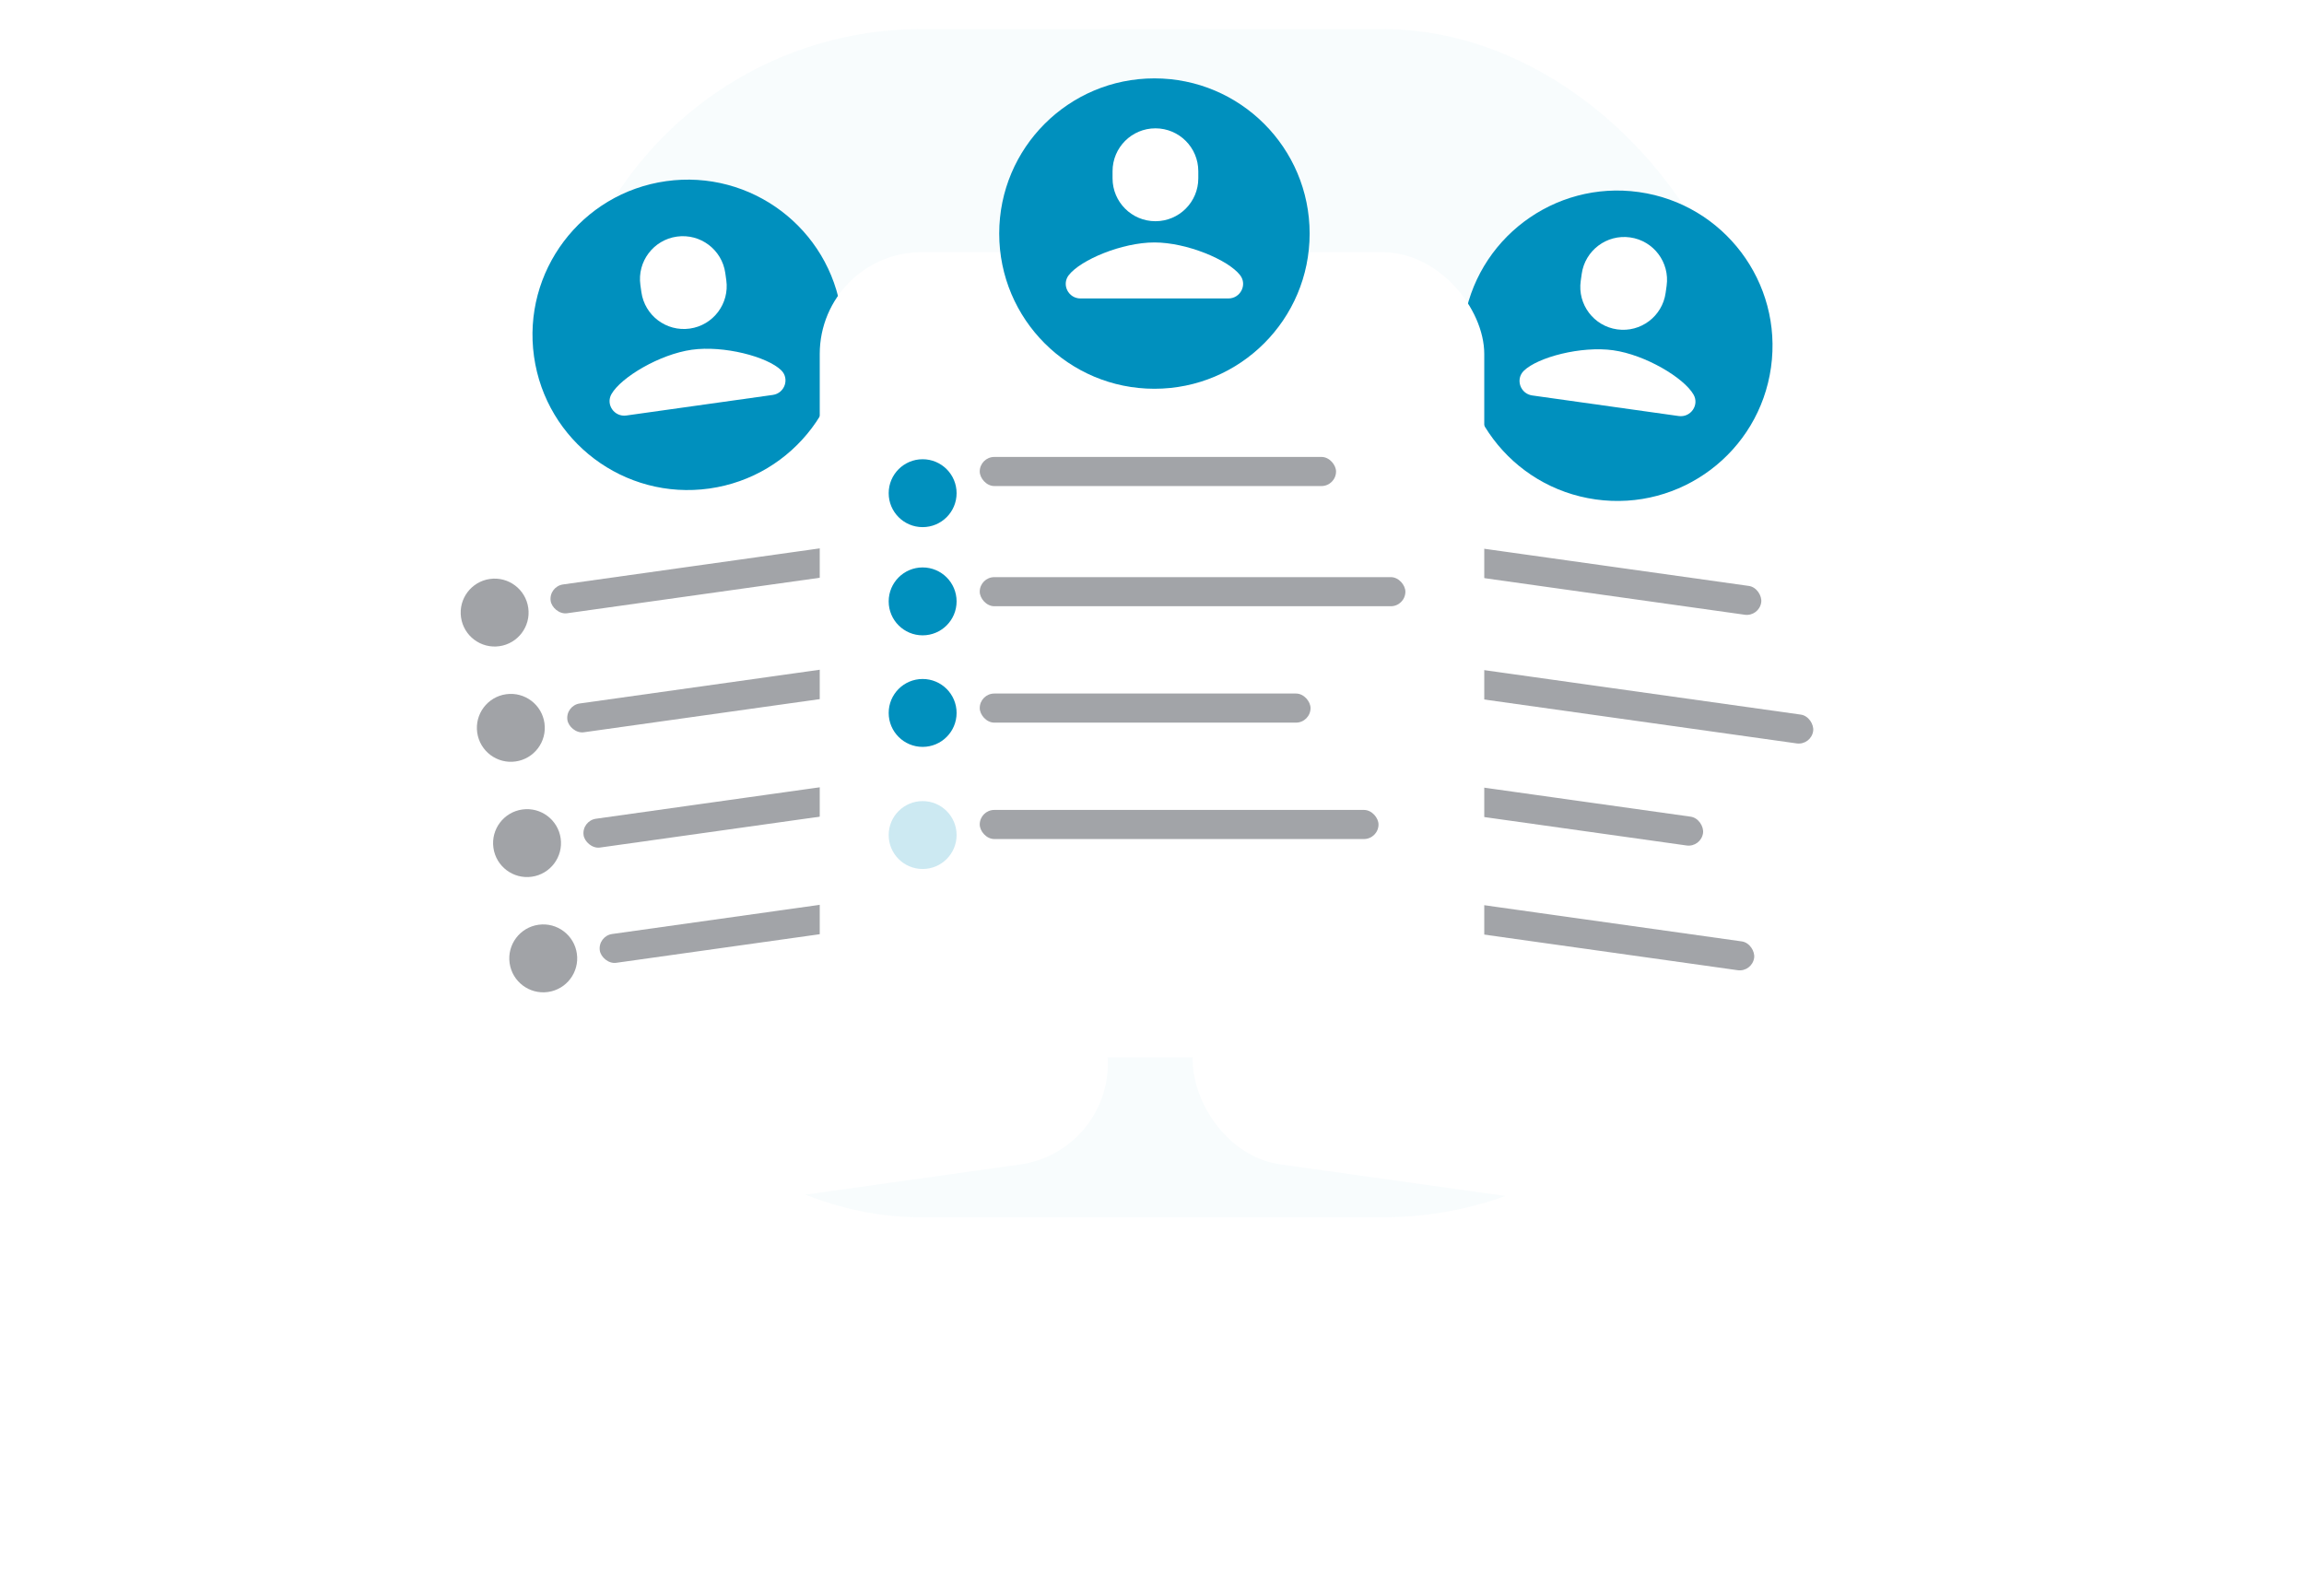 <svg width="475" height="329" viewBox="0 0 475 329" fill="none" xmlns="http://www.w3.org/2000/svg">
<rect opacity="0.03" x="115" y="6" width="245" height="245" rx="75" fill="#0090BE"/>
<g filter="url(#filter0_d_3869_6473)">
<rect x="72.34" y="67.864" width="137" height="166" rx="21" transform="rotate(-8 72.34 67.864)" fill="white"/>
</g>
<g filter="url(#filter1_d_3869_6473)">
<circle cx="141.782" cy="66.183" r="32" transform="rotate(-8 141.782 66.183)" fill="#0090BE"/>
</g>
<path d="M149.529 56.308C148.85 51.474 144.381 48.106 139.546 48.785C134.712 49.465 131.344 53.934 132.024 58.769C132.058 59.015 132.194 59.981 132.229 60.227C132.908 65.062 137.377 68.43 142.212 67.75C147.046 67.071 150.414 62.602 149.734 57.767C149.7 57.52 149.564 56.555 149.529 56.308Z" fill="white"/>
<path d="M161.049 76.338C158.173 73.54 149.21 71.188 142.615 72.115C136.02 73.042 128.056 77.772 126.063 81.256C124.831 83.41 126.66 86.02 129.128 85.673L159.321 81.43C161.788 81.083 162.827 78.07 161.049 76.338Z" fill="white"/>
<circle opacity="0.5" cx="101.976" cy="126.308" r="7" transform="rotate(-8 101.976 126.308)" fill="#454951"/>
<circle opacity="0.5" cx="105.316" cy="150.075" r="7" transform="rotate(-8 105.316 150.075)" fill="#454951"/>
<circle opacity="0.5" cx="111.997" cy="197.608" r="7" transform="rotate(-8 111.997 197.608)" fill="#454951"/>
<circle opacity="0.5" cx="108.657" cy="173.841" r="7" transform="rotate(-8 108.657 173.841)" fill="#454951"/>
<rect x="113.108" y="120.924" width="73.456" height="6" rx="3" transform="rotate(-8 113.108 120.924)" fill="#A2A4A8"/>
<rect x="116.557" y="145.465" width="87.752" height="6" rx="3" transform="rotate(-8 116.557 145.465)" fill="#A2A4A8"/>
<rect x="123.237" y="192.999" width="82.212" height="6" rx="3" transform="rotate(-8 123.237 192.999)" fill="#A2A4A8"/>
<rect x="119.897" y="169.232" width="68.198" height="6" rx="3" transform="rotate(-8 119.897 169.232)" fill="#A2A4A8"/>
<g filter="url(#filter2_d_3869_6473)">
<rect x="266.212" y="48.767" width="137" height="166" rx="21" transform="rotate(8 266.212 48.767)" fill="white"/>
</g>
<g filter="url(#filter3_d_3869_6473)">
<circle cx="333.428" cy="66.291" r="32" transform="rotate(8 333.428 66.291)" fill="#0090BE"/>
</g>
<path d="M343.596 58.935C344.276 54.1 340.908 49.631 336.074 48.952C331.239 48.272 326.77 51.64 326.091 56.474C326.056 56.721 325.92 57.687 325.886 57.933C325.206 62.768 328.574 67.237 333.408 67.916C338.243 68.596 342.712 65.228 343.391 60.394C343.426 60.147 343.562 59.181 343.596 58.935Z" fill="white"/>
<path d="M349.149 81.364C347.155 77.882 339.188 73.15 332.593 72.223C325.998 71.296 317.038 73.647 314.162 76.447C312.384 78.178 313.423 81.191 315.891 81.538L346.084 85.781C348.551 86.128 350.38 83.518 349.149 81.364Z" fill="white"/>
<g filter="url(#filter4_d_3869_6473)">
<circle cx="278.591" cy="113.116" r="7" transform="rotate(8 278.591 113.116)" fill="#0090BE"/>
</g>
<g filter="url(#filter5_d_3869_6473)">
<circle cx="275.251" cy="136.882" r="7" transform="rotate(8 275.251 136.882)" fill="#0090BE"/>
</g>
<g filter="url(#filter6_d_3869_6473)">
<circle cx="268.571" cy="184.415" r="7" transform="rotate(8 268.571 184.415)" fill="#0090BE"/>
</g>
<g filter="url(#filter7_d_3869_6473)">
<circle cx="271.911" cy="160.648" r="7" transform="rotate(8 271.911 160.648)" fill="#0090BE"/>
</g>
<rect x="290.775" y="111.008" width="73.456" height="6" rx="3" transform="rotate(8 290.775 111.008)" fill="#A2A4A8"/>
<rect x="287.327" y="135.549" width="87.752" height="6" rx="3" transform="rotate(8 287.327 135.549)" fill="#A2A4A8"/>
<rect x="280.646" y="183.083" width="82.212" height="6" rx="3" transform="rotate(8 280.646 183.083)" fill="#A2A4A8"/>
<rect x="283.986" y="159.316" width="68.198" height="6" rx="3" transform="rotate(8 283.986 159.316)" fill="#A2A4A8"/>
<g filter="url(#filter8_d_3869_6473)">
<rect x="169" y="36" width="137" height="166" rx="21" fill="white"/>
</g>
<g filter="url(#filter9_d_3869_6473)">
<circle cx="238" cy="44" r="32" fill="#0090BE"/>
</g>
<path d="M247.045 35.3C247.045 30.418 243.089 26.461 238.207 26.461C233.325 26.461 229.368 30.418 229.368 35.3C229.368 35.549 229.368 36.524 229.368 36.773C229.368 41.655 233.325 45.612 238.207 45.612C243.089 45.612 247.045 41.655 247.045 36.773C247.045 36.524 247.045 35.549 247.045 35.3Z" fill="white"/>
<path d="M255.666 56.738C253.207 53.567 244.659 49.99 237.999 49.99C231.339 49.99 222.794 53.566 220.335 56.738C218.816 58.7 220.264 61.539 222.756 61.539H253.245C255.737 61.539 257.185 58.7 255.666 56.738Z" fill="white"/>
<g filter="url(#filter10_d_3869_6473)">
<circle cx="190.214" cy="98" r="7" fill="#0090BE"/>
</g>
<g filter="url(#filter11_d_3869_6473)">
<circle cx="190.214" cy="122" r="7" fill="#0090BE"/>
</g>
<g filter="url(#filter12_d_3869_6473)">
<circle cx="190.214" cy="170" r="7" fill="#CCE9F2"/>
</g>
<g filter="url(#filter13_d_3869_6473)">
<circle cx="190.214" cy="146" r="7" fill="#0090BE"/>
</g>
<rect x="201.986" y="94.217" width="73.456" height="6" rx="3" fill="#A2A4A8"/>
<rect x="201.986" y="119" width="87.752" height="6" rx="3" fill="#A2A4A8"/>
<rect x="201.986" y="167" width="82.212" height="6" rx="3" fill="#A2A4A8"/>
<rect x="201.986" y="143" width="68.198" height="6" rx="3" fill="#A2A4A8"/>
<defs>
<filter id="filter0_d_3869_6473" x="0.056" y="0.513" width="303.338" height="328.02" filterUnits="userSpaceOnUse" color-interpolation-filters="sRGB">
<feFlood flood-opacity="0" result="BackgroundImageFix"/>
<feColorMatrix in="SourceAlpha" type="matrix" values="0 0 0 0 0 0 0 0 0 0 0 0 0 0 0 0 0 0 127 0" result="hardAlpha"/>
<feOffset dy="24"/>
<feGaussianBlur stdDeviation="37.5"/>
<feColorMatrix type="matrix" values="0 0 0 0 0.083 0 0 0 0 0.062 0 0 0 0 0.596 0 0 0 0.05 0"/>
<feBlend mode="normal" in2="BackgroundImageFix" result="effect1_dropShadow_3869_6473"/>
<feBlend mode="normal" in="SourceGraphic" in2="effect1_dropShadow_3869_6473" result="shape"/>
</filter>
<filter id="filter1_d_3869_6473" x="99.493" y="26.753" width="84.579" height="84.58" filterUnits="userSpaceOnUse" color-interpolation-filters="sRGB">
<feFlood flood-opacity="0" result="BackgroundImageFix"/>
<feColorMatrix in="SourceAlpha" type="matrix" values="0 0 0 0 0 0 0 0 0 0 0 0 0 0 0 0 0 0 127 0" result="hardAlpha"/>
<feOffset dy="2.859"/>
<feGaussianBlur stdDeviation="5.143"/>
<feColorMatrix type="matrix" values="0 0 0 0 0.8 0 0 0 0 0.914 0 0 0 0 0.949 0 0 0 0.28 0"/>
<feBlend mode="normal" in2="BackgroundImageFix" result="effect1_dropShadow_3869_6473"/>
<feBlend mode="normal" in="SourceGraphic" in2="effect1_dropShadow_3869_6473" result="shape"/>
</filter>
<filter id="filter2_d_3869_6473" x="170.825" y="0.482" width="303.338" height="328.02" filterUnits="userSpaceOnUse" color-interpolation-filters="sRGB">
<feFlood flood-opacity="0" result="BackgroundImageFix"/>
<feColorMatrix in="SourceAlpha" type="matrix" values="0 0 0 0 0 0 0 0 0 0 0 0 0 0 0 0 0 0 127 0" result="hardAlpha"/>
<feOffset dy="24"/>
<feGaussianBlur stdDeviation="37.5"/>
<feColorMatrix type="matrix" values="0 0 0 0 0.083 0 0 0 0 0.062 0 0 0 0 0.596 0 0 0 0.05 0"/>
<feBlend mode="normal" in2="BackgroundImageFix" result="effect1_dropShadow_3869_6473"/>
<feBlend mode="normal" in="SourceGraphic" in2="effect1_dropShadow_3869_6473" result="shape"/>
</filter>
<filter id="filter3_d_3869_6473" x="295.424" y="33.288" width="76.008" height="76.008" filterUnits="userSpaceOnUse" color-interpolation-filters="sRGB">
<feFlood flood-opacity="0" result="BackgroundImageFix"/>
<feColorMatrix in="SourceAlpha" type="matrix" values="0 0 0 0 0 0 0 0 0 0 0 0 0 0 0 0 0 0 127 0" result="hardAlpha"/>
<feOffset dy="5"/>
<feGaussianBlur stdDeviation="3"/>
<feColorMatrix type="matrix" values="0 0 0 0 0.8 0 0 0 0 0.914 0 0 0 0 0.949 0 0 0 0.19 0"/>
<feBlend mode="normal" in2="BackgroundImageFix" result="effect1_dropShadow_3869_6473"/>
<feBlend mode="normal" in="SourceGraphic" in2="effect1_dropShadow_3869_6473" result="shape"/>
</filter>
<filter id="filter4_d_3869_6473" x="267.591" y="106.115" width="22.002" height="22.002" filterUnits="userSpaceOnUse" color-interpolation-filters="sRGB">
<feFlood flood-opacity="0" result="BackgroundImageFix"/>
<feColorMatrix in="SourceAlpha" type="matrix" values="0 0 0 0 0 0 0 0 0 0 0 0 0 0 0 0 0 0 127 0" result="hardAlpha"/>
<feOffset dy="4"/>
<feGaussianBlur stdDeviation="2"/>
<feColorMatrix type="matrix" values="0 0 0 0 1 0 0 0 0 0.805 0 0 0 0 0.113 0 0 0 0.2 0"/>
<feBlend mode="normal" in2="BackgroundImageFix" result="effect1_dropShadow_3869_6473"/>
<feBlend mode="normal" in="SourceGraphic" in2="effect1_dropShadow_3869_6473" result="shape"/>
</filter>
<filter id="filter5_d_3869_6473" x="264.25" y="129.881" width="22.002" height="22.002" filterUnits="userSpaceOnUse" color-interpolation-filters="sRGB">
<feFlood flood-opacity="0" result="BackgroundImageFix"/>
<feColorMatrix in="SourceAlpha" type="matrix" values="0 0 0 0 0 0 0 0 0 0 0 0 0 0 0 0 0 0 127 0" result="hardAlpha"/>
<feOffset dy="4"/>
<feGaussianBlur stdDeviation="2"/>
<feColorMatrix type="matrix" values="0 0 0 0 0.104 0 0 0 0 0.463 0 0 0 0 1 0 0 0 0.15 0"/>
<feBlend mode="normal" in2="BackgroundImageFix" result="effect1_dropShadow_3869_6473"/>
<feBlend mode="normal" in="SourceGraphic" in2="effect1_dropShadow_3869_6473" result="shape"/>
</filter>
<filter id="filter6_d_3869_6473" x="257.57" y="177.414" width="22.002" height="22.002" filterUnits="userSpaceOnUse" color-interpolation-filters="sRGB">
<feFlood flood-opacity="0" result="BackgroundImageFix"/>
<feColorMatrix in="SourceAlpha" type="matrix" values="0 0 0 0 0 0 0 0 0 0 0 0 0 0 0 0 0 0 127 0" result="hardAlpha"/>
<feOffset dy="4"/>
<feGaussianBlur stdDeviation="2"/>
<feColorMatrix type="matrix" values="0 0 0 0 0.957 0 0 0 0 0.149 0 0 0 0 0.243 0 0 0 0.15 0"/>
<feBlend mode="normal" in2="BackgroundImageFix" result="effect1_dropShadow_3869_6473"/>
<feBlend mode="normal" in="SourceGraphic" in2="effect1_dropShadow_3869_6473" result="shape"/>
</filter>
<filter id="filter7_d_3869_6473" x="260.91" y="153.647" width="22.002" height="22.002" filterUnits="userSpaceOnUse" color-interpolation-filters="sRGB">
<feFlood flood-opacity="0" result="BackgroundImageFix"/>
<feColorMatrix in="SourceAlpha" type="matrix" values="0 0 0 0 0 0 0 0 0 0 0 0 0 0 0 0 0 0 127 0" result="hardAlpha"/>
<feOffset dy="4"/>
<feGaussianBlur stdDeviation="2"/>
<feColorMatrix type="matrix" values="0 0 0 0 0.471 0 0 0 0 0.173 0 0 0 0 0.894 0 0 0 0.19 0"/>
<feBlend mode="normal" in2="BackgroundImageFix" result="effect1_dropShadow_3869_6473"/>
<feBlend mode="normal" in="SourceGraphic" in2="effect1_dropShadow_3869_6473" result="shape"/>
</filter>
<filter id="filter8_d_3869_6473" x="118" y="1" width="239" height="268" filterUnits="userSpaceOnUse" color-interpolation-filters="sRGB">
<feFlood flood-opacity="0" result="BackgroundImageFix"/>
<feColorMatrix in="SourceAlpha" type="matrix" values="0 0 0 0 0 0 0 0 0 0 0 0 0 0 0 0 0 0 127 0" result="hardAlpha"/>
<feOffset dy="16"/>
<feGaussianBlur stdDeviation="25.5"/>
<feColorMatrix type="matrix" values="0 0 0 0 0.122 0 0 0 0 0.145 0 0 0 0 0.349 0 0 0 0.1 0"/>
<feBlend mode="normal" in2="BackgroundImageFix" result="effect1_dropShadow_3869_6473"/>
<feBlend mode="normal" in="SourceGraphic" in2="effect1_dropShadow_3869_6473" result="shape"/>
</filter>
<filter id="filter9_d_3869_6473" x="194.907" y="5.067" width="86.186" height="86.186" filterUnits="userSpaceOnUse" color-interpolation-filters="sRGB">
<feFlood flood-opacity="0" result="BackgroundImageFix"/>
<feColorMatrix in="SourceAlpha" type="matrix" values="0 0 0 0 0 0 0 0 0 0 0 0 0 0 0 0 0 0 127 0" result="hardAlpha"/>
<feOffset dy="4.16"/>
<feGaussianBlur stdDeviation="5.546"/>
<feColorMatrix type="matrix" values="0 0 0 0 0.8 0 0 0 0 0.914 0 0 0 0 0.949 0 0 0 0.21 0"/>
<feBlend mode="normal" in2="BackgroundImageFix" result="effect1_dropShadow_3869_6473"/>
<feBlend mode="normal" in="SourceGraphic" in2="effect1_dropShadow_3869_6473" result="shape"/>
</filter>
<filter id="filter10_d_3869_6473" x="172.964" y="84.44" width="34.5" height="34.5" filterUnits="userSpaceOnUse" color-interpolation-filters="sRGB">
<feFlood flood-opacity="0" result="BackgroundImageFix"/>
<feColorMatrix in="SourceAlpha" type="matrix" values="0 0 0 0 0 0 0 0 0 0 0 0 0 0 0 0 0 0 127 0" result="hardAlpha"/>
<feOffset dy="3.69"/>
<feGaussianBlur stdDeviation="5.125"/>
<feColorMatrix type="matrix" values="0 0 0 0 0.8 0 0 0 0 0.914 0 0 0 0 0.949 0 0 0 0.38 0"/>
<feBlend mode="normal" in2="BackgroundImageFix" result="effect1_dropShadow_3869_6473"/>
<feBlend mode="normal" in="SourceGraphic" in2="effect1_dropShadow_3869_6473" result="shape"/>
</filter>
<filter id="filter11_d_3869_6473" x="177.214" y="111" width="26" height="26" filterUnits="userSpaceOnUse" color-interpolation-filters="sRGB">
<feFlood flood-opacity="0" result="BackgroundImageFix"/>
<feColorMatrix in="SourceAlpha" type="matrix" values="0 0 0 0 0 0 0 0 0 0 0 0 0 0 0 0 0 0 127 0" result="hardAlpha"/>
<feOffset dy="2"/>
<feGaussianBlur stdDeviation="3"/>
<feColorMatrix type="matrix" values="0 0 0 0 0 0 0 0 0 0.565 0 0 0 0 0.745 0 0 0 0.5 0"/>
<feBlend mode="normal" in2="BackgroundImageFix" result="effect1_dropShadow_3869_6473"/>
<feBlend mode="normal" in="SourceGraphic" in2="effect1_dropShadow_3869_6473" result="shape"/>
</filter>
<filter id="filter12_d_3869_6473" x="178.857" y="160.822" width="22.713" height="22.713" filterUnits="userSpaceOnUse" color-interpolation-filters="sRGB">
<feFlood flood-opacity="0" result="BackgroundImageFix"/>
<feColorMatrix in="SourceAlpha" type="matrix" values="0 0 0 0 0 0 0 0 0 0 0 0 0 0 0 0 0 0 127 0" result="hardAlpha"/>
<feOffset dy="2.178"/>
<feGaussianBlur stdDeviation="2.178"/>
<feColorMatrix type="matrix" values="0 0 0 0 0.8 0 0 0 0 0.914 0 0 0 0 0.949 0 0 0 0.37 0"/>
<feBlend mode="normal" in2="BackgroundImageFix" result="effect1_dropShadow_3869_6473"/>
<feBlend mode="normal" in="SourceGraphic" in2="effect1_dropShadow_3869_6473" result="shape"/>
</filter>
<filter id="filter13_d_3869_6473" x="180.214" y="137" width="20" height="20" filterUnits="userSpaceOnUse" color-interpolation-filters="sRGB">
<feFlood flood-opacity="0" result="BackgroundImageFix"/>
<feColorMatrix in="SourceAlpha" type="matrix" values="0 0 0 0 0 0 0 0 0 0 0 0 0 0 0 0 0 0 127 0" result="hardAlpha"/>
<feOffset dy="1"/>
<feGaussianBlur stdDeviation="1.5"/>
<feColorMatrix type="matrix" values="0 0 0 0 0.8 0 0 0 0 0.914 0 0 0 0 0.949 0 0 0 0.17 0"/>
<feBlend mode="normal" in2="BackgroundImageFix" result="effect1_dropShadow_3869_6473"/>
<feBlend mode="normal" in="SourceGraphic" in2="effect1_dropShadow_3869_6473" result="shape"/>
</filter>
</defs>
</svg>
